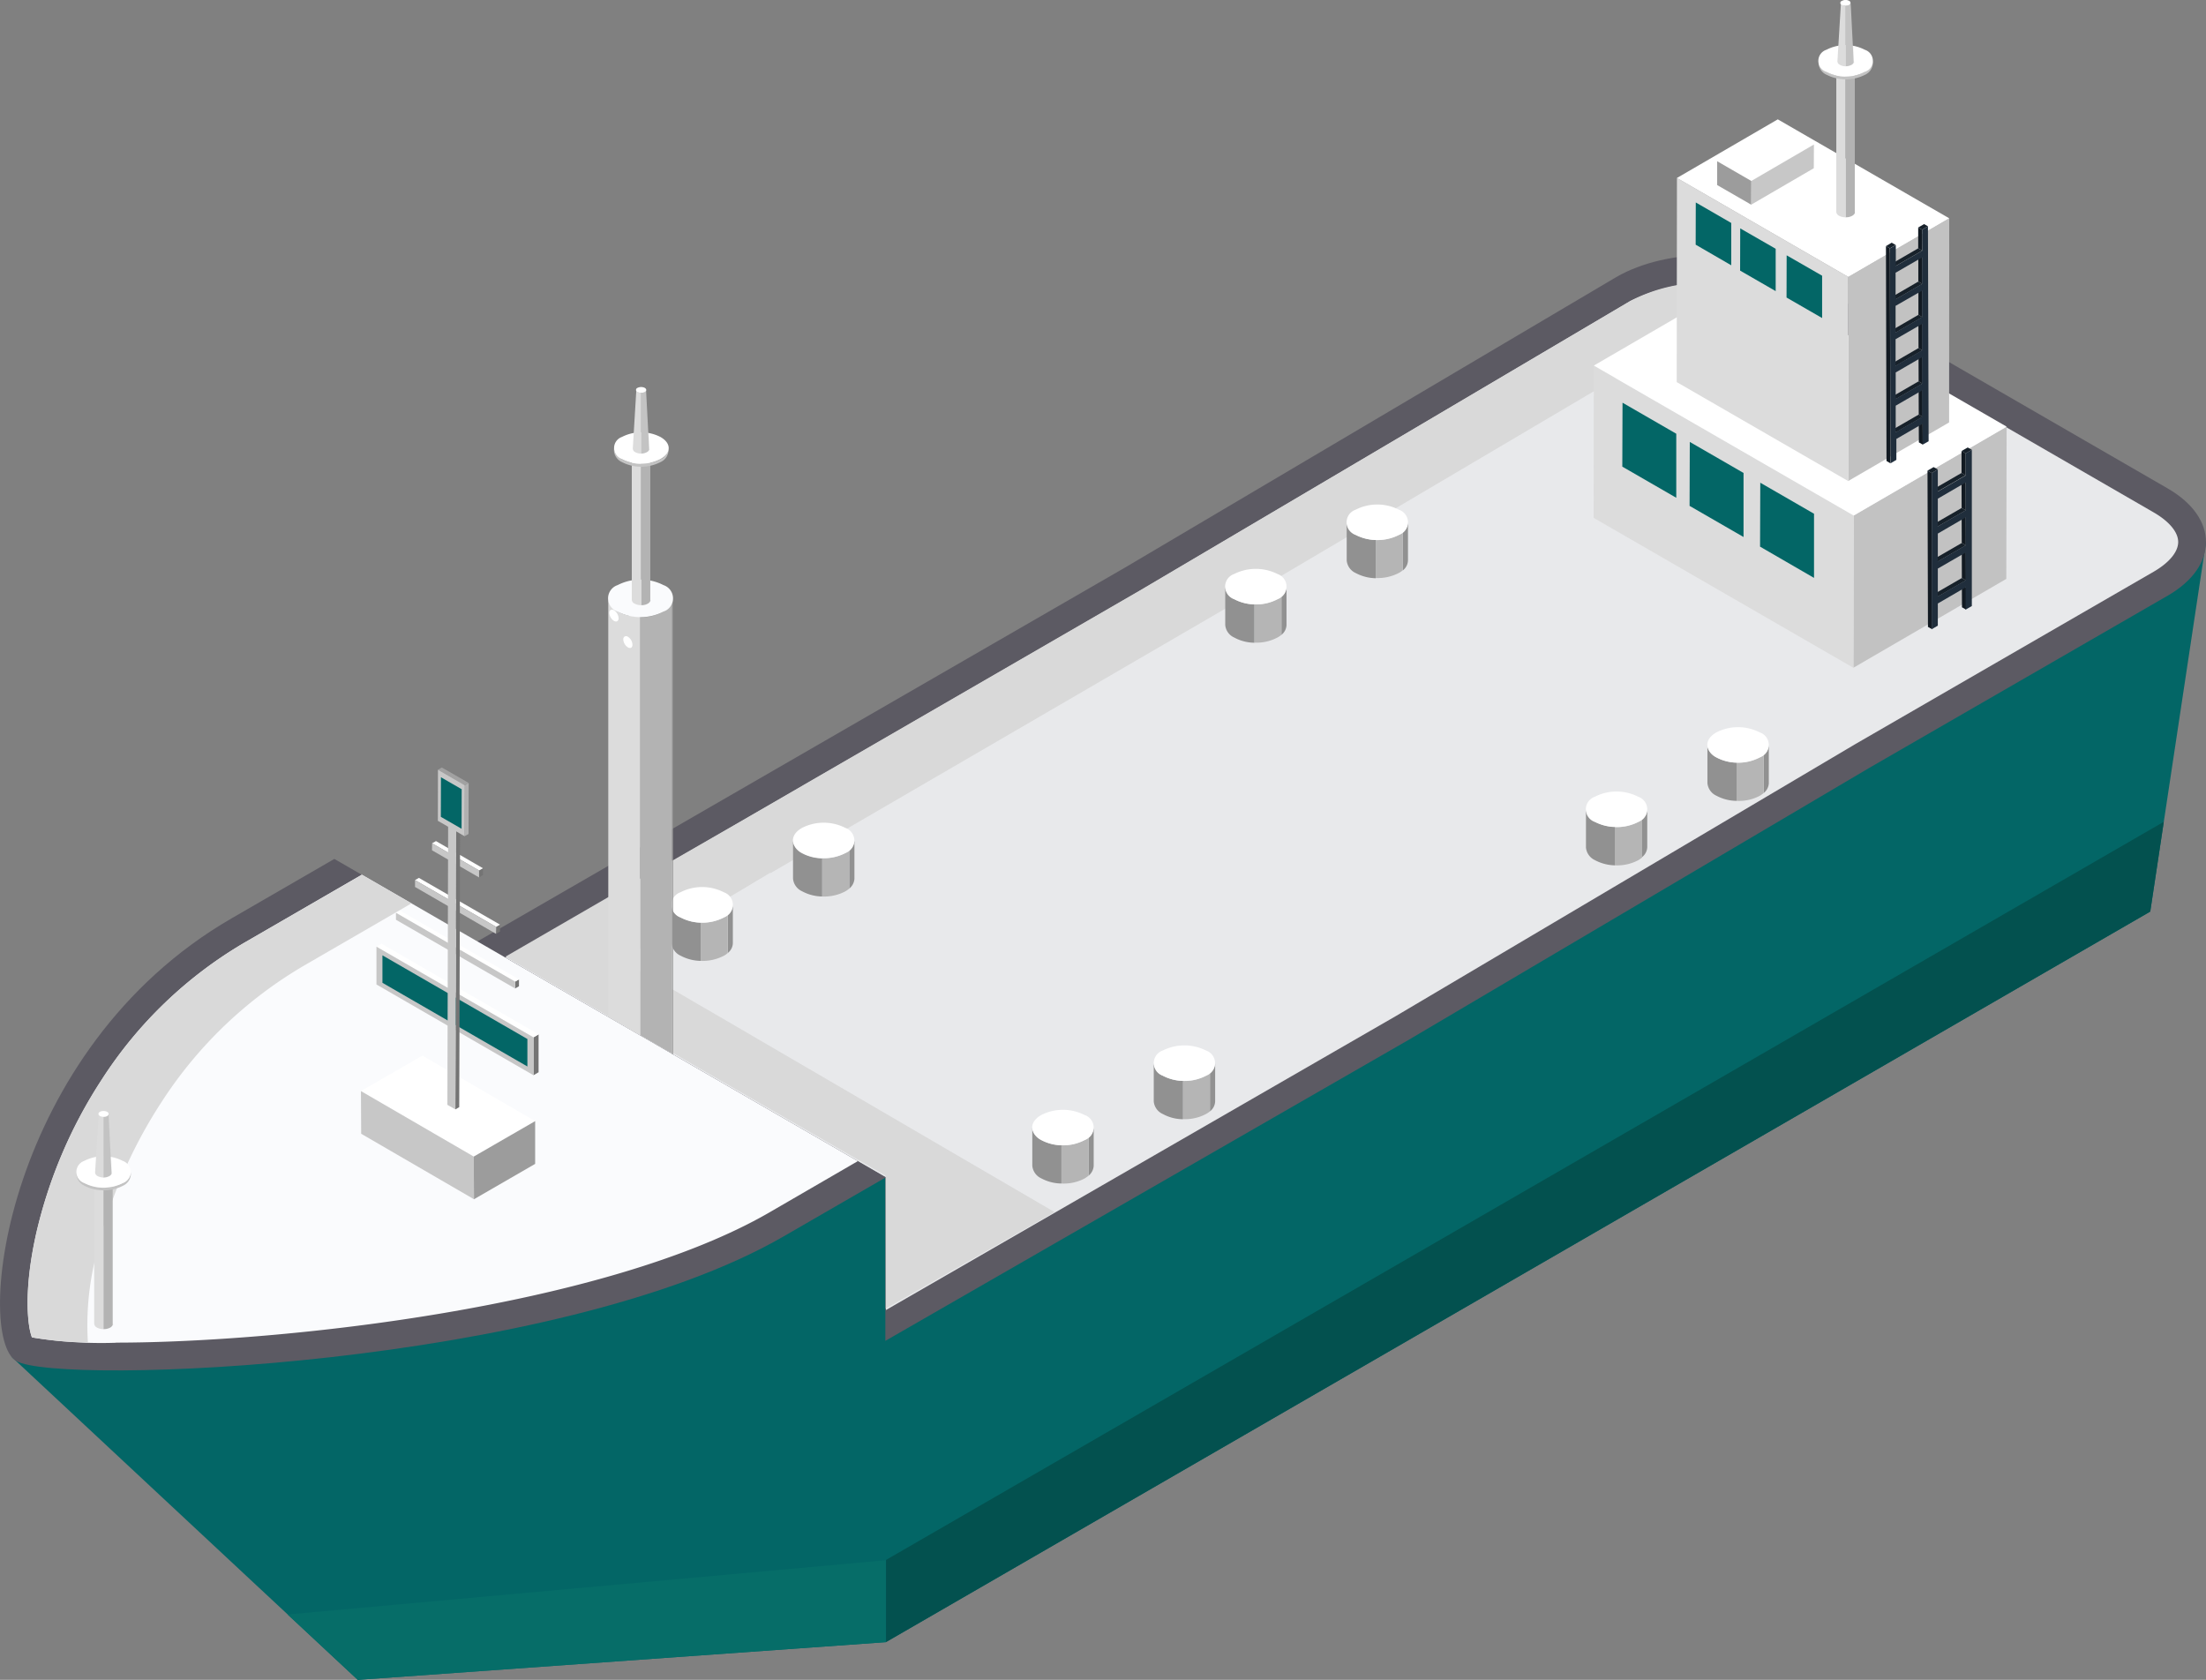 <svg xmlns="http://www.w3.org/2000/svg" viewBox="0 0 199.06 151.59"><rect x="0" y="0" width="199.06" height="151.59" fill="#808080" stroke="none"/><defs><style>.cls-1{isolation:isolate;}.cls-2{fill:#036666;}.cls-3{fill:#5c5a63;}.cls-4{fill:#e8e9eb;}.cls-24,.cls-5{fill:#d9d9d9;}.cls-5{mix-blend-mode:multiply;}.cls-6{fill:#919191;}.cls-7{fill:#b5b5b5;}.cls-8{fill:#fff;}.cls-9{fill:#fafbfd;}.cls-10{fill:#949494;}.cls-11{fill:#b3b3b3;}.cls-12{fill:#dcdcdc;}.cls-13{fill:#ccc;}.cls-14{fill:#c3c3c3;}.cls-15{fill:#066d68;}.cls-16{fill:#03514f;}.cls-17{fill:#c2c2c2;}.cls-18{fill:#121a22;}.cls-19{fill:#17212a;}.cls-20{fill:#202e3c;}.cls-21{fill:#c7c7c7;}.cls-22{fill:#9c9c9c;}.cls-23{fill:#747474;}.cls-25{fill:#b0b0b0;}.cls-26{fill:#a1a1a1;}</style></defs><g class="cls-1"><g id="Laag_2" data-name="Laag 2"><g id="LOSSE_SVGS" data-name="LOSSE SVGS"><polygon class="cls-2" points="194.03 82.26 79.93 148.19 32.28 151.59 1.02 122.42 79.93 106.27 199.06 48.91 194.03 82.26"/><path class="cls-3" d="M195.61,44.08,162.59,25c-4.61-2.66-12.14-2.66-16.74,0L101.53,51.21,77.43,65.12,43,85l36.89,21.29V121l47.25-27.18L168.7,69.28l26.91-15.53C200.21,51.09,200.21,46.74,195.61,44.08Z"/><path class="cls-4" d="M79.93,106.27,45.61,86.42l57.18-33.07L147.1,27.17a16.1,16.1,0,0,1,14.24,0l33,19.07c1.4.81,2.21,1.78,2.21,2.67s-.81,1.87-2.21,2.68L167.43,67.14,125.94,91.7l-46,26.52Z"/><path class="cls-5" d="M159.55,26.36a10.7,10.7,0,0,0-2.27,1L113,53.51,69.55,78.78l-.09,0L66.59,80.5l-2.87,1.67-3,1.77-.08,0-2.89,1.68-1.71,1,1.71,1,2.88,1.68.08,0,.29.16,1.86,1.09,1.85,1.07,0,0,30.45,17.76-15.24,8.71v-12l-17-9.8,0,0-1.85-1.08-.4-.22-.08,0-1.37-.8-1.51-.87-2.88-1.66-9.22-5.33,9.24-5.35,2.88-1.67,2.89-1.66.08,0,6-3.45,2.87-1.66,2.87-1.66.08-.05,30.31-17.53L147.1,27.17a14.66,14.66,0,0,1,7.12-1.66A16.68,16.68,0,0,1,159.55,26.36Z"/><g class="cls-1"><g class="cls-1"><g class="cls-1"><path class="cls-6" d="M116.09,53V56.4a1.19,1.19,0,0,1-.46.89V53.83a1.15,1.15,0,0,0,.46-.88Z"/><path class="cls-7" d="M115.63,53.83v3.46a2.24,2.24,0,0,1-.34.23,4,4,0,0,1-2.1.47V54.54a4,4,0,0,0,2.1-.47,1.72,1.72,0,0,0,.34-.24Z"/><path class="cls-6" d="M113.19,54.54V58a3.87,3.87,0,0,1-1.82-.47,1.36,1.36,0,0,1-.81-1.14V52.93a1.36,1.36,0,0,0,.81,1.14,4,4,0,0,0,1.82.47Z"/></g></g><path class="cls-8" d="M115.28,51.8a1.2,1.2,0,0,1,0,2.27,4.3,4.3,0,0,1-3.92,0,1.2,1.2,0,0,1,0-2.27A4.36,4.36,0,0,1,115.28,51.8Z"/></g><g class="cls-1"><g class="cls-1"><g class="cls-1"><path class="cls-6" d="M127.05,47.13v3.45a1.19,1.19,0,0,1-.46.89V48a1.19,1.19,0,0,0,.46-.89Z"/><path class="cls-7" d="M126.59,48v3.45a1.72,1.72,0,0,1-.34.24,4.1,4.1,0,0,1-2.1.47V48.73a4.12,4.12,0,0,0,2.1-.47,3.33,3.33,0,0,0,.34-.24Z"/><path class="cls-6" d="M124.15,48.73v3.45a4,4,0,0,1-1.82-.47,1.38,1.38,0,0,1-.81-1.14V47.12a1.4,1.4,0,0,0,.81,1.14,4,4,0,0,0,1.82.47Z"/></g></g><path class="cls-8" d="M126.24,46a1.2,1.2,0,0,1,0,2.27,4.36,4.36,0,0,1-3.92,0,1.2,1.2,0,0,1,0-2.27A4.3,4.3,0,0,1,126.24,46Z"/></g><g class="cls-1"><g class="cls-1"><g class="cls-1"><path class="cls-6" d="M148.64,73v3.45a1.19,1.19,0,0,1-.46.89V73.93a1.19,1.19,0,0,0,.46-.89Z"/><path class="cls-7" d="M148.18,73.93v3.45a3.33,3.33,0,0,1-.34.24,4.1,4.1,0,0,1-2.1.47V74.63a4,4,0,0,0,2.1-.46,3.33,3.33,0,0,0,.34-.24Z"/><path class="cls-6" d="M145.74,74.63v3.46a4,4,0,0,1-1.82-.47,1.4,1.4,0,0,1-.81-1.14V73a1.4,1.4,0,0,0,.81,1.15,3.87,3.87,0,0,0,1.82.46Z"/></g></g><path class="cls-8" d="M147.83,71.9a1.2,1.2,0,0,1,0,2.27,4.36,4.36,0,0,1-3.92,0,1.2,1.2,0,0,1,0-2.27A4.3,4.3,0,0,1,147.83,71.9Z"/></g><g class="cls-1"><g class="cls-1"><g class="cls-1"><path class="cls-6" d="M159.61,67.23v3.45a1.2,1.2,0,0,1-.47.89V68.12a1.2,1.2,0,0,0,.47-.89Z"/><path class="cls-7" d="M159.14,68.12v3.45a3.33,3.33,0,0,1-.34.24,4,4,0,0,1-2.1.46V68.82a4,4,0,0,0,2.1-.47,2.24,2.24,0,0,0,.34-.23Z"/><path class="cls-6" d="M156.7,68.82v3.45a3.91,3.91,0,0,1-1.81-.46,1.39,1.39,0,0,1-.82-1.15V67.21a1.37,1.37,0,0,0,.82,1.14,3.8,3.8,0,0,0,1.81.47Z"/></g></g><path class="cls-8" d="M158.79,66.09a1.19,1.19,0,0,1,0,2.26,4.28,4.28,0,0,1-3.91,0c-1.09-.62-1.1-1.64,0-2.26A4.3,4.3,0,0,1,158.79,66.09Z"/></g><path class="cls-3" d="M20.92,82.86C.43,94.69-2.38,120.6,1.47,122.82s48.72.6,69.21-11.23l9.26-5.35L30.17,77.51Z"/><path class="cls-9" d="M10.48,121.17a38.93,38.93,0,0,1-7.59-.48c-.37-.9-.8-4.07.37-9.32A43,43,0,0,1,9.18,97.44,38.35,38.35,0,0,1,22.17,85l10.48-6.07,44.76,25.85-8,4.64c-14.82,8.56-44,11.74-59,11.74Z"/><path class="cls-5" d="M8.64,113.42a43.12,43.12,0,0,1,5.91-13.93,38.32,38.32,0,0,1,13-12.42l9.58-5.55-4.47-2.58L22.17,85a38.35,38.35,0,0,0-13,12.43,43,43,0,0,0-5.92,13.93c-1.17,5.25-.74,8.42-.37,9.32a28,28,0,0,0,5.05.45A25.49,25.49,0,0,1,8.64,113.42Z"/><g class="cls-1"><g class="cls-1"><g class="cls-1"><path class="cls-10" d="M10.2,106.26l0,13.19a.27.27,0,0,1,0,.12l0-13.19a.27.27,0,0,0,0-.12Z"/><path class="cls-11" d="M10.17,106.38l0,13.19a.53.53,0,0,1-.22.23,1.23,1.23,0,0,1-.62.14l0-13.19a1.23,1.23,0,0,0,.62-.14.53.53,0,0,0,.22-.23Z"/><path class="cls-12" d="M9.33,106.75l0,13.19a1.21,1.21,0,0,1-.58-.14.43.43,0,0,1-.25-.35l0-13.19a.43.43,0,0,0,.25.35,1.21,1.21,0,0,0,.58.14Z"/></g></g><path class="cls-13" d="M9.94,105.91a.37.37,0,0,1,0,.7,1.33,1.33,0,0,1-1.2,0,.37.37,0,0,1,0-.7A1.33,1.33,0,0,1,9.94,105.91Z"/></g><g class="cls-1"><g class="cls-1"><path class="cls-14" d="M11.81,105.77V106a1.21,1.21,0,0,1-.71,1,3.81,3.81,0,0,1-3.48,0,1.24,1.24,0,0,1-.72-1v-.26a1.24,1.24,0,0,0,.72,1,3.81,3.81,0,0,0,3.48,0,1.23,1.23,0,0,0,.72-1Z"/></g><path class="cls-8" d="M11.08,104.76a1.06,1.06,0,0,1,0,2,3.81,3.81,0,0,1-3.48,0,1.06,1.06,0,0,1,0-2A3.81,3.81,0,0,1,11.08,104.76Z"/></g><g class="cls-1"><g class="cls-1"><g class="cls-1"><path class="cls-10" d="M9.8,100.52l.29,5.3a.36.36,0,0,1,0,.1l-.28-5.34a.13.13,0,0,0,0-.06Z"/><path class="cls-14" d="M9.79,100.58l.28,5.34a.44.44,0,0,1-.2.21,1.09,1.09,0,0,1-.55.13l0-5.48a.6.6,0,0,0,.33-.07.29.29,0,0,0,.12-.13Z"/><path class="cls-12" d="M9.34,100.78l0,5.48a1.15,1.15,0,0,1-.53-.13.39.39,0,0,1-.23-.31l.33-5.3a.23.23,0,0,0,.13.19.66.66,0,0,0,.32.07Z"/></g></g><path class="cls-8" d="M9.67,100.33c.18.11.18.27,0,.38a.74.74,0,0,1-.65,0c-.18-.11-.18-.27,0-.38A.74.74,0,0,1,9.67,100.33Z"/></g><polygon class="cls-15" points="79.9 140.8 25.95 145.69 32.28 151.59 79.93 148.19 79.95 148.18 79.95 140.77 79.9 140.8"/><polygon class="cls-16" points="195.25 74.16 79.95 140.77 79.95 148.18 194.03 82.26 195.25 74.16"/><g class="cls-1"><polygon class="cls-17" points="181.07 38.5 181.04 52.24 167.24 60.26 167.27 46.52 181.07 38.5"/><polygon class="cls-12" points="167.27 46.52 167.24 60.26 143.8 46.73 143.82 32.99 167.27 46.52"/><polygon class="cls-8" points="181.07 38.5 167.27 46.52 143.82 32.99 157.62 24.97 181.07 38.5"/></g><polygon class="cls-2" points="151.26 39.14 146.41 36.34 146.39 42.11 151.26 44.92 151.26 39.14"/><polygon class="cls-2" points="157.33 42.68 152.48 39.88 152.46 45.65 157.33 48.46 157.33 42.68"/><polygon class="cls-2" points="163.69 46.36 158.84 43.56 158.82 49.33 163.69 52.15 163.69 46.36"/><g class="cls-1"><polygon class="cls-17" points="175.89 19.7 175.88 38.12 166.77 43.41 166.78 24.99 175.89 19.7"/><polygon class="cls-12" points="166.78 24.99 166.77 43.41 151.3 34.48 151.32 16.06 166.78 24.99"/><polygon class="cls-8" points="175.89 19.7 166.78 24.99 151.32 16.06 160.42 10.77 175.89 19.7"/></g><polygon class="cls-2" points="156.22 20.12 153.02 18.27 153.01 22.08 156.22 23.94 156.22 20.12"/><polygon class="cls-2" points="160.23 22.45 157.03 20.61 157.02 24.42 160.23 26.27 160.23 22.45"/><polygon class="cls-2" points="164.42 24.88 161.22 23.04 161.21 26.85 164.42 28.7 164.42 24.88"/><g class="cls-1"><polygon class="cls-18" points="173.5 40.12 173.15 39.92 173.14 38.02 173.49 38.23 173.5 40.12"/><polygon class="cls-18" points="173.49 37.62 173.14 37.41 173.13 35.02 173.48 35.23 173.49 37.62"/><polygon class="cls-19" points="171.1 39 170.75 38.79 173.14 37.41 173.49 37.62 171.1 39"/><polygon class="cls-18" points="173.48 34.62 173.13 34.41 173.12 32.02 173.47 32.23 173.48 34.62"/><polygon class="cls-19" points="171.09 36 170.74 35.79 173.13 34.41 173.48 34.62 171.09 36"/><polygon class="cls-18" points="173.47 31.62 173.12 31.41 173.11 29.02 173.47 29.23 173.47 31.62"/><polygon class="cls-19" points="171.09 33 170.74 32.79 173.12 31.41 173.47 31.62 171.09 33"/><polygon class="cls-18" points="173.46 28.62 173.11 28.41 173.11 26.02 173.46 26.23 173.46 28.62"/><polygon class="cls-19" points="171.08 30 170.73 29.79 173.11 28.41 173.46 28.62 171.08 30"/><polygon class="cls-18" points="173.46 25.62 173.1 25.41 173.1 23.02 173.45 23.23 173.46 25.62"/><polygon class="cls-19" points="171.07 27 170.72 26.79 173.1 25.41 173.46 25.62 171.07 27"/><polygon class="cls-18" points="173.45 22.62 173.09 22.41 173.09 20.53 173.44 20.73 173.45 22.62"/><polygon class="cls-19" points="173.44 20.73 173.09 20.53 173.62 20.22 173.97 20.42 173.44 20.73"/><polygon class="cls-19" points="171.06 24 170.71 23.79 173.09 22.41 173.45 22.62 171.06 24"/><polygon class="cls-19" points="170.53 22.41 170.18 22.21 170.7 21.9 171.06 22.11 170.53 22.41"/><path class="cls-20" d="M173.44,20.73l.53-.31.06,19.4-.53.3V38.23l-2.38,1.38V41.5l-.53.31-.05-19.4.53-.3V24l2.39-1.38Zm0,13.89V32.23l-2.38,1.38V36l2.39-1.38Zm0-6V26.23l-2.39,1.37V30l2.38-1.38Zm0,3V29.23l-2.39,1.38V33l2.38-1.38Zm0-6V23.23l-2.39,1.38V27l2.39-1.38Zm0,12V35.23l-2.38,1.38V39l2.39-1.38Z"/><polygon class="cls-18" points="170.58 41.81 170.23 41.6 170.18 22.21 170.53 22.41 170.58 41.81"/></g><g class="cls-1"><polygon class="cls-18" points="177.41 55.01 177.04 54.8 177.03 52.8 177.4 53.02 177.41 55.01"/><polygon class="cls-18" points="177.4 52.37 177.03 52.16 177.02 49.64 177.39 49.85 177.4 52.37"/><polygon class="cls-19" points="174.89 53.82 174.52 53.61 177.03 52.16 177.4 52.37 174.89 53.82"/><polygon class="cls-18" points="177.39 49.21 177.02 49 177.01 46.48 177.38 46.69 177.39 49.21"/><polygon class="cls-19" points="174.88 50.66 174.51 50.45 177.02 49 177.39 49.21 174.88 50.66"/><polygon class="cls-18" points="177.38 46.05 177.01 45.84 177 43.32 177.37 43.53 177.38 46.05"/><polygon class="cls-19" points="174.87 47.5 174.5 47.29 177.01 45.84 177.38 46.05 174.87 47.5"/><polygon class="cls-18" points="177.37 42.89 177 42.68 177 40.7 177.37 40.91 177.37 42.89"/><polygon class="cls-19" points="177.37 40.91 177 40.7 177.56 40.38 177.93 40.59 177.37 40.91"/><polygon class="cls-19" points="174.86 44.34 174.49 44.13 177 42.68 177.37 42.89 174.86 44.34"/><polygon class="cls-18" points="174.34 56.78 173.97 56.57 173.93 42.47 174.3 42.69 174.34 56.78"/><path class="cls-20" d="M177.37,40.91l.56-.32,0,14.1-.56.32V53l-2.51,1.46v2l-.55.32,0-14.09.55-.33v2l2.51-1.45Zm0,5.14V43.54L174.86,45V47.5l2.51-1.45Zm0,6.32V49.86l-2.51,1.45v2.51l2.51-1.45Zm0-3.16V46.69l-2.51,1.46v2.51l2.51-1.45Z"/><polygon class="cls-19" points="174.3 42.69 173.93 42.47 174.48 42.15 174.85 42.36 174.3 42.69"/></g><g class="cls-1"><polygon class="cls-8" points="158.03 16.33 163.68 13.04 160.6 11.27 154.95 14.55 158.03 16.33"/><polygon class="cls-21" points="158.02 18.47 163.67 15.18 163.68 13.04 158.03 16.33 158.02 18.47"/></g><polygon class="cls-22" points="158.03 16.33 158.02 18.47 154.95 16.7 154.95 14.55 158.03 16.33"/><g class="cls-1"><g class="cls-1"><g class="cls-1"><path class="cls-6" d="M66.13,81.66v3.45a1.17,1.17,0,0,1-.46.89V82.55a1.19,1.19,0,0,0,.46-.89Z"/><path class="cls-7" d="M65.67,82.55V86a1.72,1.72,0,0,1-.34.24,4.12,4.12,0,0,1-2.1.47V83.26a4.1,4.1,0,0,0,2.1-.47,3.33,3.33,0,0,0,.34-.24Z"/><path class="cls-6" d="M63.23,83.26v3.45a4,4,0,0,1-1.82-.47,1.38,1.38,0,0,1-.81-1.14V81.65a1.4,1.4,0,0,0,.81,1.14,4,4,0,0,0,1.82.47Z"/></g></g><path class="cls-8" d="M65.32,80.52a1.2,1.2,0,0,1,0,2.27,4.3,4.3,0,0,1-3.92,0,1.2,1.2,0,0,1,0-2.27A4.3,4.3,0,0,1,65.32,80.52Z"/></g><g class="cls-1"><g class="cls-1"><g class="cls-1"><path class="cls-6" d="M77.1,75.85V79.3a1.24,1.24,0,0,1-.47.89V76.74a1.24,1.24,0,0,0,.47-.89Z"/><path class="cls-7" d="M76.63,76.74v3.45a3.33,3.33,0,0,1-.34.24,4.1,4.1,0,0,1-2.1.47V77.44a4,4,0,0,0,2.1-.46,3.33,3.33,0,0,0,.34-.24Z"/><path class="cls-6" d="M74.19,77.44V80.9a3.92,3.92,0,0,1-1.81-.47,1.39,1.39,0,0,1-.82-1.14V75.83A1.39,1.39,0,0,0,72.38,77a3.91,3.91,0,0,0,1.81.46Z"/></g></g><path class="cls-8" d="M76.28,74.71a1.2,1.2,0,0,1,0,2.27,4.34,4.34,0,0,1-3.91,0c-1.09-.63-1.1-1.65,0-2.27A4.3,4.3,0,0,1,76.28,74.71Z"/></g><g class="cls-1"><g class="cls-1"><g class="cls-1"><path class="cls-6" d="M98.69,101.76v3.45a1.24,1.24,0,0,1-.47.89v-3.45a1.24,1.24,0,0,0,.47-.89Z"/><path class="cls-7" d="M98.22,102.65v3.45a3.33,3.33,0,0,1-.34.24,4,4,0,0,1-2.1.46v-3.45a4,4,0,0,0,2.1-.47,2.24,2.24,0,0,0,.34-.23Z"/><path class="cls-6" d="M95.78,103.35v3.45a3.91,3.91,0,0,1-1.81-.46,1.39,1.39,0,0,1-.82-1.15v-3.45a1.37,1.37,0,0,0,.82,1.14,3.8,3.8,0,0,0,1.81.47Z"/></g></g><path class="cls-8" d="M97.87,100.62a1.19,1.19,0,0,1,0,2.26,4.28,4.28,0,0,1-3.91,0c-1.09-.62-1.1-1.64,0-2.26A4.3,4.3,0,0,1,97.87,100.62Z"/></g><g class="cls-1"><g class="cls-1"><g class="cls-1"><path class="cls-6" d="M109.65,96V99.4a1.2,1.2,0,0,1-.47.89V96.83a1.17,1.17,0,0,0,.47-.88Z"/><path class="cls-7" d="M109.18,96.83v3.46a2.24,2.24,0,0,1-.34.23,4,4,0,0,1-2.09.47V97.54a4,4,0,0,0,2.09-.47,1.72,1.72,0,0,0,.34-.24Z"/><path class="cls-6" d="M106.75,97.54V101a3.84,3.84,0,0,1-1.82-.47,1.37,1.37,0,0,1-.82-1.14V95.93a1.38,1.38,0,0,0,.82,1.14,3.93,3.93,0,0,0,1.82.47Z"/></g></g><path class="cls-8" d="M108.83,94.8a1.2,1.2,0,0,1,0,2.27,4.28,4.28,0,0,1-3.91,0,1.2,1.2,0,0,1,0-2.27A4.36,4.36,0,0,1,108.83,94.8Z"/></g><g class="cls-1"><g class="cls-1"><g class="cls-1"><path class="cls-10" d="M60.73,54v.07l0,23.62V95.14l-.08,0V77.75l0-23.34h0a.3.3,0,0,0,0-.1.29.29,0,0,0,0-.09A.71.71,0,0,0,60.73,54Z"/><path class="cls-11" d="M60.65,54.41l0,23.34V95.09l-1.37-.8-1.51-.87v-14l0-23.72h0a4.12,4.12,0,0,0,2.07-.5l.14-.08.11-.08.19-.17a.23.23,0,0,0,.07-.07l.06-.07.06-.08s0,0,0,0a.41.41,0,0,0,.07-.11Z"/><path class="cls-12" d="M57.77,55.69l0,23.72v14l-2.88-1.66,0-10.68,0-27.09a1.06,1.06,0,0,0,.16.56,2,2,0,0,0,.17.23,1.52,1.52,0,0,0,.33.28,1.37,1.37,0,0,0,.2.13l.25.13a3.34,3.34,0,0,0,.44.17l.31.08.24,0a3.28,3.28,0,0,0,.63.06Z"/></g></g><path class="cls-9" d="M59.87,52.8a1.26,1.26,0,0,1,0,2.39,4.51,4.51,0,0,1-4.14,0,1.26,1.26,0,0,1,0-2.39A4.55,4.55,0,0,1,59.87,52.8Z"/></g><path class="cls-8" d="M57.07,58.18a.9.9,0,0,0-.41-.72c-.23-.13-.42,0-.42.24a.93.93,0,0,0,.42.72C56.89,58.55,57.07,58.44,57.07,58.18Z"/><path class="cls-8" d="M55.82,55.79a.91.91,0,0,0-.42-.72c-.23-.14-.42,0-.42.24a.94.94,0,0,0,.42.72C55.63,56.16,55.82,56.05,55.82,55.79Z"/><g class="cls-1"><g class="cls-1"><g class="cls-1"><path class="cls-10" d="M58.71,40.93l0,13.19a.27.27,0,0,1,0,.12l0-13.19a.27.27,0,0,0,0-.12Z"/><path class="cls-11" d="M58.68,41.05l0,13.19a.53.53,0,0,1-.22.23,1.12,1.12,0,0,1-.61.14l0-13.19a1.12,1.12,0,0,0,.61-.14.53.53,0,0,0,.22-.23Z"/><path class="cls-12" d="M57.85,41.42l0,13.19a1.22,1.22,0,0,1-.59-.14.42.42,0,0,1-.25-.35l0-13.19a.42.42,0,0,0,.25.35,1.22,1.22,0,0,0,.59.14Z"/></g></g><path class="cls-13" d="M58.46,40.58c.33.2.33.51,0,.7a1.33,1.33,0,0,1-1.2,0c-.33-.19-.34-.5,0-.7A1.33,1.33,0,0,1,58.46,40.58Z"/></g><g class="cls-1"><g class="cls-1"><path class="cls-14" d="M60.32,40.44v.26a1.21,1.21,0,0,1-.72,1,3.81,3.81,0,0,1-3.48,0,1.23,1.23,0,0,1-.72-1v-.26a1.22,1.22,0,0,0,.73,1,3.79,3.79,0,0,0,3.47,0,1.2,1.2,0,0,0,.72-1Z"/></g><path class="cls-8" d="M59.59,39.43c1,.56,1,1.46,0,2a3.79,3.79,0,0,1-3.47,0,1.06,1.06,0,0,1,0-2A3.81,3.81,0,0,1,59.59,39.43Z"/></g><g class="cls-1"><g class="cls-1"><g class="cls-1"><path class="cls-10" d="M58.32,35.19l.28,5.3a.22.22,0,0,1,0,.11l-.28-5.35a.14.14,0,0,0,0-.06Z"/><path class="cls-14" d="M58.3,35.25l.28,5.35a.48.48,0,0,1-.2.2,1.09,1.09,0,0,1-.55.13l0-5.47a.7.7,0,0,0,.33-.08.29.29,0,0,0,.12-.13Z"/><path class="cls-12" d="M57.85,35.46l0,5.47a1,1,0,0,1-.53-.13.37.37,0,0,1-.22-.31l.32-5.3a.22.22,0,0,0,.13.19.84.84,0,0,0,.32.08Z"/></g></g><path class="cls-8" d="M58.18,35c.18.11.18.28,0,.38a.74.74,0,0,1-.65,0,.2.2,0,0,1,0-.38A.74.74,0,0,1,58.18,35Z"/></g><g class="cls-1"><polygon class="cls-8" points="42.75 104.37 32.57 98.46 38.12 95.26 48.29 101.17 42.75 104.37"/><polygon class="cls-21" points="42.77 108.22 32.59 102.31 32.57 98.46 42.75 104.37 42.77 108.22"/></g><polygon class="cls-22" points="42.75 104.37 42.77 108.22 48.29 105.03 48.29 101.17 42.75 104.37"/><g class="cls-1"><g class="cls-1"><g class="cls-1"><path class="cls-10" d="M167.39,6l0,13.14a.5.5,0,0,1,0,.12l0-13.14a.5.5,0,0,0,0-.12Z"/><path class="cls-11" d="M167.37,6.1l0,13.14a.56.56,0,0,1-.23.23,1.2,1.2,0,0,1-.61.14l0-13.14a1.2,1.2,0,0,0,.61-.14.56.56,0,0,0,.23-.23Z"/><path class="cls-12" d="M166.53,6.47l0,13.14a1.21,1.21,0,0,1-.58-.14.43.43,0,0,1-.25-.35L165.7,6a.42.42,0,0,0,.25.35,1.21,1.21,0,0,0,.58.14Z"/></g></g><path class="cls-13" d="M167.14,5.64a.36.36,0,0,1,0,.69,1.31,1.31,0,0,1-1.19,0c-.33-.19-.34-.5,0-.69A1.27,1.27,0,0,1,167.14,5.64Z"/></g><g class="cls-1"><g class="cls-1"><path class="cls-14" d="M169,5.5v.25a1.21,1.21,0,0,1-.71,1,3.83,3.83,0,0,1-3.46,0,1.22,1.22,0,0,1-.73-1V5.48a1.21,1.21,0,0,0,.72,1,3.77,3.77,0,0,0,3.46,0,1.19,1.19,0,0,0,.71-1Z"/></g><path class="cls-8" d="M168.27,4.49a1.05,1.05,0,0,1,0,2,3.77,3.77,0,0,1-3.46,0,1.05,1.05,0,0,1,0-2A3.77,3.77,0,0,1,168.27,4.49Z"/></g><g class="cls-1"><g class="cls-1"><g class="cls-1"><path class="cls-10" d="M167,.27l.29,5.27a.23.23,0,0,1,0,.11L167,.33a.13.13,0,0,0,0-.06Z"/><path class="cls-14" d="M167,.33l.27,5.32a.45.45,0,0,1-.19.2,1.16,1.16,0,0,1-.56.13l0-5.45a.7.7,0,0,0,.33-.08A.28.28,0,0,0,167,.33Z"/><path class="cls-12" d="M166.54.53l0,5.45a1,1,0,0,1-.52-.13.37.37,0,0,1-.22-.31l.32-5.28a.22.22,0,0,0,.13.19.66.66,0,0,0,.32.08Z"/></g></g><path class="cls-8" d="M166.86.08a.2.2,0,0,1,0,.37.74.74,0,0,1-.65,0,.19.19,0,0,1,0-.37A.66.66,0,0,1,166.86.08Z"/></g><g class="cls-1"><polygon class="cls-23" points="46.48 88.58 46.83 88.38 46.83 89 46.48 89.2 46.48 88.58"/><polygon class="cls-8" points="35.73 82.37 36.09 82.17 46.83 88.38 46.48 88.58 35.73 82.37"/><polygon class="cls-21" points="46.48 88.58 46.48 89.2 35.73 83 35.73 82.37 46.48 88.58"/></g><g class="cls-1"><polygon class="cls-23" points="48.14 93.61 48.6 93.34 48.6 96.76 48.14 97.03 48.14 93.61"/><polygon class="cls-8" points="33.97 85.43 34.43 85.16 48.6 93.34 48.14 93.61 33.97 85.43"/><polygon class="cls-21" points="48.14 93.61 48.14 97.03 33.97 88.84 33.97 85.43 48.14 93.61"/><polygon class="cls-2" points="47.59 93.76 47.59 96.24 34.51 88.69 34.51 86.21 47.59 93.76"/></g><g class="cls-1"><polygon class="cls-23" points="44.77 83.64 45.12 83.44 45.12 84.06 44.76 84.27 44.77 83.64"/><polygon class="cls-8" points="37.45 79.42 37.8 79.22 45.12 83.44 44.77 83.64 37.45 79.42"/><polygon class="cls-21" points="44.77 83.64 44.76 84.27 37.45 80.04 37.45 79.42 44.77 83.64"/></g><g class="cls-1"><polygon class="cls-23" points="43.23 78.55 43.58 78.35 43.58 78.97 43.23 79.18 43.23 78.55"/><polygon class="cls-8" points="38.99 76.1 39.34 75.9 43.58 78.35 43.23 78.55 38.99 76.1"/><polygon class="cls-21" points="43.23 78.55 43.23 79.18 38.98 76.73 38.99 76.1 43.23 78.55"/></g><g class="cls-1"><polygon class="cls-23" points="41.09 100.11 41.44 99.91 41.52 73.86 41.17 74.07 41.09 100.11"/><polygon class="cls-24" points="41.17 74.07 41.52 73.86 40.8 73.45 40.44 73.65 41.17 74.07"/><polygon class="cls-21" points="40.44 73.65 40.37 99.7 41.09 100.11 41.17 74.07 40.44 73.65"/></g><g class="cls-1"><polygon class="cls-25" points="41.94 70.86 42.29 70.65 42.28 75.26 41.92 75.46 41.94 70.86"/><polygon class="cls-26" points="39.52 69.46 39.87 69.26 42.29 70.65 41.94 70.86 39.52 69.46"/><polygon class="cls-21" points="41.94 70.86 41.92 75.46 39.51 74.07 39.52 69.46 41.94 70.86"/><polygon class="cls-2" points="41.66 71.22 41.65 74.79 39.78 73.71 39.79 70.14 41.66 71.22"/></g></g></g></g></svg>